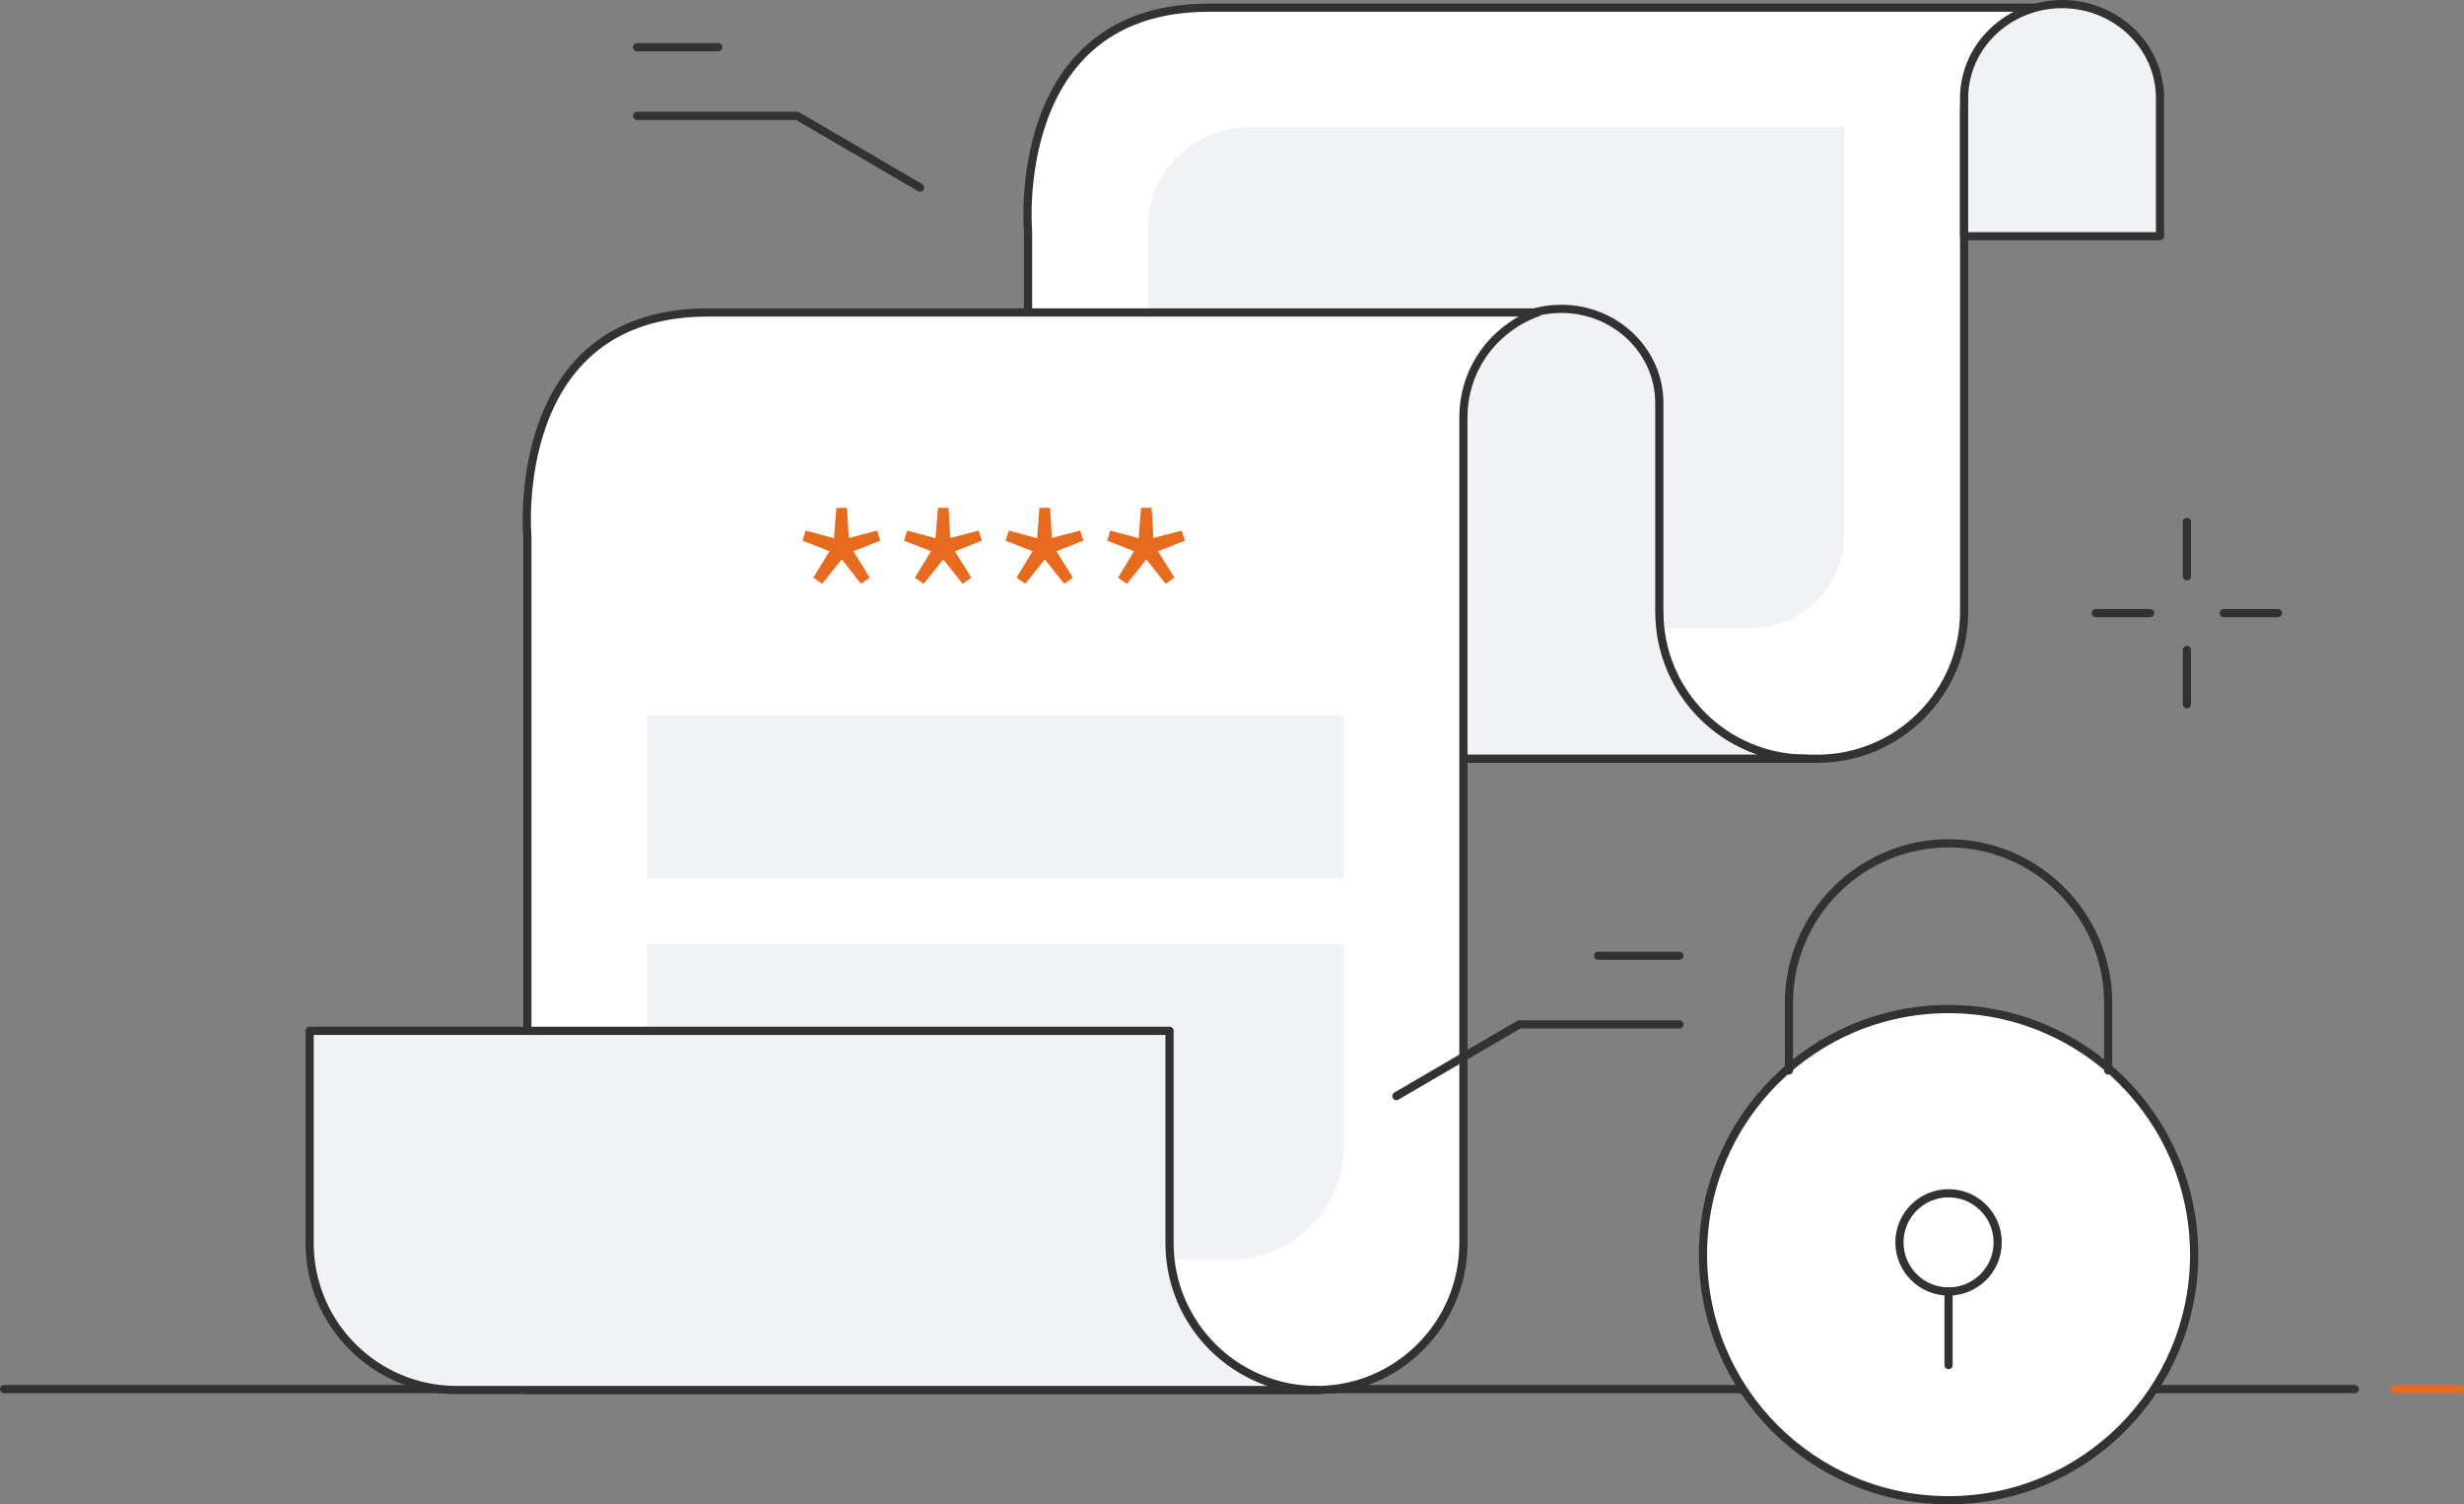 <?xml version="1.0" encoding="UTF-8"?>
<svg id="_레이어_2" data-name="레이어 2" xmlns="http://www.w3.org/2000/svg" viewBox="0 0 602 367.53">
  <rect x="0" y="0" width="602" height="367.53" fill="#808080" stroke="none"/>
  <defs>
    <style>
      .cls-1, .cls-2 {
        fill: #f0f2f5;
      }

      .cls-1, .cls-3 {
        stroke-width: 0px;
      }

      .cls-4 {
        fill: #fff;
      }

      .cls-4, .cls-2, .cls-5, .cls-6 {
        stroke-linecap: round;
        stroke-width: 2px;
      }

      .cls-4, .cls-2, .cls-6 {
        stroke: #323233;
        stroke-linejoin: round;
      }

      .cls-3 {
        fill: #e66b1f;
      }

      .cls-5 {
        stroke: #e66b1f;
        stroke-miterlimit: 10;
      }

      .cls-5, .cls-6 {
        fill: none;
      }
    </style>
  </defs>
  <g id="icon">
    <g>
      <line class="cls-5" x1="585.15" y1="339.39" x2="601" y2="339.39"/>
      <line class="cls-6" x1="1" y1="339.39" x2="575.32" y2="339.39"/>
      <g>
        <line class="cls-6" x1="512.04" y1="149.8" x2="525.32" y2="149.8"/>
        <line class="cls-6" x1="543.29" y1="149.8" x2="556.57" y2="149.8"/>
      </g>
      <g>
        <line class="cls-6" x1="534.3" y1="172.07" x2="534.3" y2="158.79"/>
        <line class="cls-6" x1="534.3" y1="140.82" x2="534.3" y2="127.53"/>
      </g>
      <path class="cls-4" d="M479.87,55.3v-27.81c0-11.75,7.43-21.74,18.1-25.61h-202.68c-49.02,0-44.12,54.68-44.12,54.68v128.82h192.8c19.83,0,35.9-16.07,35.9-35.9v-59.84,2.66-35.74s-.01-.45,0-1.25Z"/>
      <path class="cls-1" d="M305.1,31.12h145.51v99.52c0,12.59-10.22,22.81-22.81,22.81h-147.39V55.81c0-13.62,11.06-24.68,24.68-24.68Z"/>
      <path class="cls-2" d="M527.73,57.72V23.97c0-12.69-10.78-22.97-23.93-22.97s-23.93,10.28-23.93,22.97v33.74h47.87Z"/>
      <path class="cls-2" d="M405.4,149.46v-51.03c0-12.69-10.78-22.97-23.93-22.97s-23.93,10.28-23.93,22.97v1.83h-162.22v49.2c0,19.83,16.07,35.9,35.9,35.9h210.09c-19.83,0-35.9-16.07-35.9-35.9Z"/>
      <path class="cls-4" d="M357.54,129.76v-27.81c0-11.75,7.43-21.74,18.1-25.61h-202.68c-49.02,0-44.12,54.68-44.12,54.68v208.6h192.8c19.83,0,35.9-16.07,35.9-35.9v-172.7s-.01-.45,0-1.25Z"/>
      <path class="cls-4" d="M536.07,306.54c0,33.13-26.86,60-60,60s-60-26.86-60-60,26.86-60,60-60,60,26.86,60,60Z"/>
      <path class="cls-4" d="M488.07,303.54c0,6.63-5.37,12-12,12s-12-5.37-12-12,5.37-12,12-12,12,5.37,12,12Z"/>
      <line class="cls-6" x1="476.07" y1="315.53" x2="476.07" y2="333.53"/>
      <path class="cls-6" d="M437.07,261.54v-16.5c0-21.45,17.55-39,39-39h0c21.45,0,39,17.55,39,39v16.5"/>
      <rect class="cls-1" x="158.08" y="174.73" width="170.2" height="39.89"/>
      <path class="cls-1" d="M158.08,230.57h170.2v49.62c0,15.18-12.32,27.5-27.5,27.5h-142.7v-77.12h0Z"/>
      <path class="cls-2" d="M111.55,339.61h210.09c-19.83,0-35.9-16.07-35.9-35.9v-51.86H75.65v51.86c0,19.83,16.07,35.9,35.9,35.9Z"/>
      <polyline class="cls-6" points="341.16 267.8 371.17 250.29 410.31 250.29"/>
      <line class="cls-6" x1="390.46" y1="233.51" x2="410.31" y2="233.51"/>
      <polyline class="cls-6" points="224.79 45.83 194.79 28.31 155.65 28.31"/>
      <line class="cls-6" x1="175.49" y1="11.53" x2="155.65" y2="11.53"/>
      <path class="cls-3" d="M198.71,141.14l3.94-6.46-6.59-2.59.78-2.46,6.92,1.87.58-7.43h2.59l.45,7.37,6.92-1.81.78,2.46-6.59,2.59,4.01,6.46-2.13,1.49-4.72-5.95-4.78,5.95-2.13-1.49Z"/>
      <path class="cls-3" d="M223.52,141.14l3.94-6.46-6.59-2.59.78-2.46,6.92,1.87.58-7.43h2.59l.45,7.37,6.92-1.81.78,2.46-6.59,2.59,4.01,6.46-2.13,1.49-4.72-5.95-4.78,5.95-2.13-1.49Z"/>
      <path class="cls-3" d="M248.33,141.14l3.94-6.46-6.59-2.59.78-2.46,6.92,1.87.58-7.43h2.59l.45,7.37,6.92-1.81.78,2.46-6.59,2.59,4.01,6.46-2.13,1.49-4.72-5.95-4.78,5.95-2.13-1.49Z"/>
      <path class="cls-3" d="M273.14,141.14l3.94-6.46-6.59-2.59.78-2.46,6.92,1.87.58-7.43h2.59l.45,7.37,6.92-1.81.78,2.46-6.59,2.59,4.01,6.46-2.13,1.49-4.72-5.95-4.78,5.95-2.13-1.49Z"/>
    </g>
  </g>
</svg>